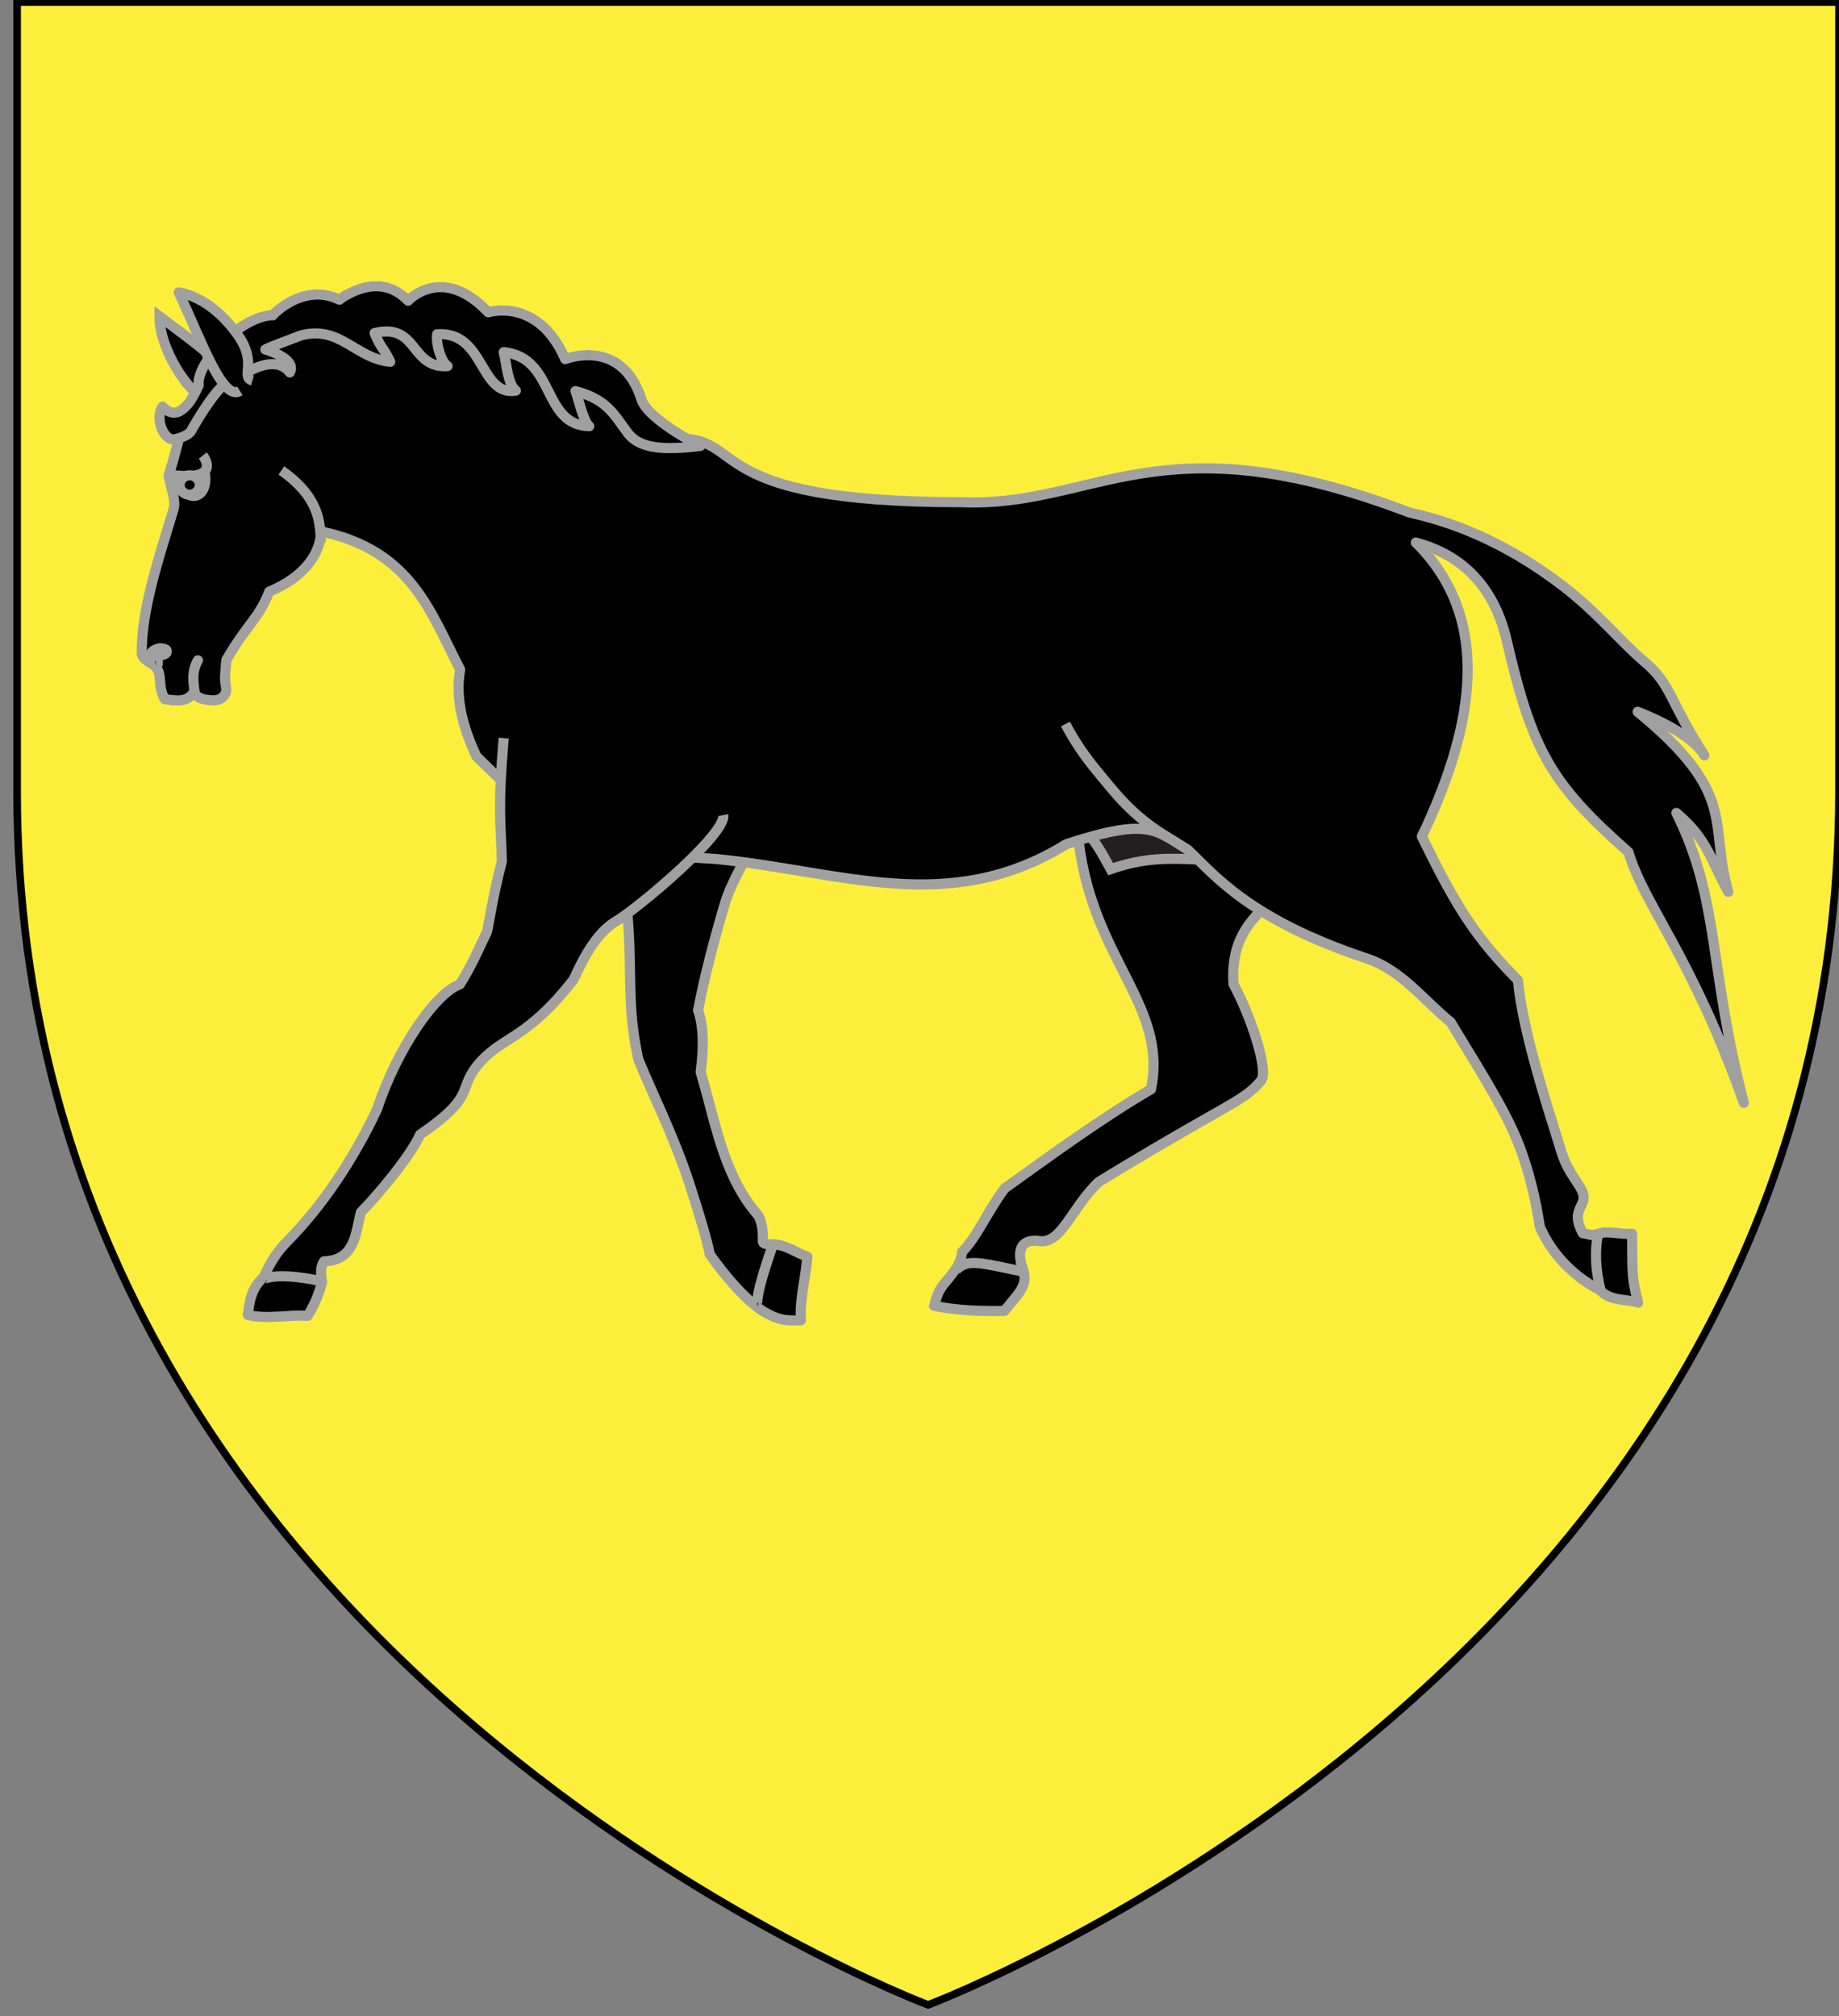 <?xml version="1.0" encoding="utf-8"?>
<!-- Generator: Adobe Illustrator 15.1.0, SVG Export Plug-In . SVG Version: 6.00 Build 0)  -->
<!DOCTYPE svg PUBLIC "-//W3C//DTD SVG 1.1//EN" "http://www.w3.org/Graphics/SVG/1.1/DTD/svg11.dtd">
<svg version="1.1" id="Layer_1" xmlns="http://www.w3.org/2000/svg" xmlns:xlink="http://www.w3.org/1999/xlink" x="0px" y="0px"
	 width="181.5px" height="199px" viewBox="0 0 181.5 199" enable-background="new 0 0 181.5 199" xml:space="preserve">
<rect x="0" y="0" width="181.5" height="199" fill="#808080" stroke="none"/>
<path id="path1411_10_" fill="#FCEF3C" stroke="#010101" stroke-width="0.75" d="M91.604,197.9c0,0-89.915-33.836-89.915-119.812
	c0-85.982,0-77.884,0-77.884H181.5v77.884C181.5,164.064,91.604,197.9,91.604,197.9z"/>
<g id="Cheval">
	<path id="Oreille_droite" stroke="#A0A0A0" d="M15.742,31.22c-0.044,4.008,4.579,10.251,6.568,8.393
		C24.463,37.602,21.497,35.539,15.742,31.22z"/>
	<g id="Anterieur_droit">
		<path id="path1307_1_" stroke="#A0A0A0" stroke-linejoin="round" d="M79.682,124.046c-0.197,2.46-0.749,3.959-0.642,6.276
			c-1.654,0.075-2.287-0.054-3.714-0.877c-2.351-1.513-4.841-5.01-5.282-5.645c-0.137-0.892-0.945-3.725-2.012-6.987
			c-1.544-4.726-3.824-9.225-5.031-12.247c-1.937-8.762,0.944-11.386-4.133-30.105c4.933,1.365,14.15-2.336,19.081-0.972
			c0.949,3.627-5.103,11.272-6.417,15.731c-1.072,3.631-2.043,7.349-2.633,10.512c0.534,1.499,0.589,3.657,0.25,6.078
			c1.491,5.005,2.24,10.236,5.69,14.173c0.298,0.525,0.494,1.305,0.446,2.518c-0.017,0.404,0.728,0.301,1.092,0.325
			C77.644,122.905,78.573,123.659,79.682,124.046z"/>
		<path id="path2274_1_" fill-opacity="0.75" stroke="#A0A0A0" d="M76.201,123.105c-1.943,5.568-1.408,5.835-1.407,5.834"/>
	</g>
	<g id="Posterieur_droit">
		<path id="path2182_1_" stroke="#A0A0A0" stroke-linejoin="round" d="M99.158,117.303c4.892-3.509,9.568-6.931,14.435-9.782
			c1.704-8.249-5.634-12.647-7.114-24.312c-1.642-5.079-0.526-6.431,1.72-8.611c3.935,2.559,17.527,6.896,21.46,9.458
			c-1.733,4.771-8.473,5.398-7.916,13.096c1.609,2.924,3.512,8.47,2.729,9.504c-1.776,2.146-3.24,2.192-16.03,10.008
			c-2.875,2.771-3.691,6.332-6.096,5.809c-1.997-0.094-1.875,1.541-1.307,3.052c0.391,1.511-0.679,2.286-1.902,3.872
			c-2.14,0.043-4.637-0.01-6.955-0.504c0.607-2.099,0.747-1.707,2.12-3.593c0.258-0.359,0.627-1.115,0.639-1.712
			C96.394,122.155,97.503,119.496,99.158,117.303z"/>
		<path id="path2292_1_" fill-opacity="0.75" stroke="#A0A0A0" d="M94.38,125.336c1.121-1.055,2.158-0.748,6.409,0.151"/>
	</g>
	<path id="path2322" fill-opacity="0.75" stroke="#A0A0A0" d="M144.34,54.558c-1.404-1.734-2.058-2.061-2.058-2.061"/>
	<path id="Sexe" fill="#231F20" stroke="#A0A0A0" d="M106.098,81.239c1.653,1.109,2.258,2.256,3.52,4.551
		c3.374-1.176,5.847-1.069,8.472-0.958c-0.492-1.966-0.762-4.525-0.762-4.525L106.098,81.239z"/>
	<path id="Contour_cheval" stroke="#A0A0A0" stroke-linejoin="round" d="M139.741,53.555c3.546,0.945,7.507,3.384,8.967,9.688
		c2.524,10.884,4.376,14.136,12.011,20.866c1.577,5.311,6.198,10.171,11.39,24.754c-3.524-13.59-2.335-19.902-6.656-28.616
		c3.146,2.662,3.362,4.653,5.124,7.79c-1.974-6.863,1.067-9.562-8.944-17.773c0,0,5.171,1.892,6.579,4.297
		c-3.48-5.398-3.208-6.961-5.92-9.248c-2.317-1.954-4.601-4.828-7.995-7.436c-6.019-4.625-11.319-6.423-15.163-7.278
		c-24.896-9.507-30.979-0.446-44.348-1.029c-25.98-0.01-20.849-6.508-28.199-6.292c-13.237-8.533-32.237-17.512-46.647-5.91
		c-2.058,3.656-1.971,5.454-3.299,9.547c0.13,0.969,0.762,2.447,0.489,3.343c-0.407,1.349-0.816,2.668-1.206,3.966
		c-1.045,3.517-1.904,6.861-1.942,10.106c-0.056,0.859,1.044,1.049,1.414,1.524c0.682,0.879,0.096,1.72,0.856,3.154
		c1.105,0.157,2.297,0.381,2.921-0.766c0.083,0.458,0.54,0.833,1.72,0.881c0.929,0.08,1.601-0.527,1.401-1.365
		c-0.172-0.829-0.035-1.4,0.043-2.605c2.085-3.602,3.213-4.101,4.239-6.755c3.608-1.49,5.104-3.931,5.099-5.941
		c8.997,1.869,10.814,8.057,13.738,13.631c-0.508,2.844,0.278,5.75,1.605,8.568c10.596,10.368,9.988,9.207,23.639,10.133
		c12.373,1.212,22.987,5.72,34.589-1.464c8.27-2.705,8.821-1.333,11.967,0.537c2.667,2.512,6.061,6.887,17.684,10.75
		c3.438,1.145,5.57,4.099,8.28,6.288c2.312,3.884,5.359,8.511,6.769,12.209c0.953,2.511,1.601,5.154,2.035,8.017
		c1.303,2.924,3.555,5.007,5.931,6.22c0.987,1.117,2.644,0.859,3.764,1.237c-0.746-2.818-0.515-3.511-0.606-6.815
		c-1.143,0.149-2.396-0.391-3.545,0.079c-0.402,0.164-0.873-0.069-1.311-0.116c-1.496-2.794,1.048-2.574-0.364-4.7
		c-1.473-2.223-1.462-2.389-2.251-4.966c-0.668-2.189-3.373-10.396-3.782-15.301c-4.109-4.156-6.021-7.085-9.485-14.197
		C145.835,71.046,147.062,60.799,139.741,53.555z"/>
	<path id="path2306_1_" fill-opacity="0.75" stroke="#A0A0A0" d="M157.67,122.065c-0.47,2.671,0.296,5.236,0.296,5.236"/>
	<path id="path2256_1_" fill-opacity="0.75" stroke="#A0A0A0" d="M105.154,71.467c0.748,1.44,1.756,3.014,3.118,4.649
		c1.783,2.138,3.397,4.382,7.027,6.569"/>
	<g id="Anterieur_gauche_1_">
		<path id="path1372_1_" stroke="#A0A0A0" stroke-linejoin="round" d="M49.71,72.859c-0.606,7.256-0.28,8.143-0.182,12.169
			c-0.905,3.489-1.397,6.796-1.456,6.921c-0.808,1.671-1.598,3.518-2.689,5.219c-2.41,0.85-6.209,6.376-8.178,12.332
			c-2.331,4.98-5.49,9.654-8.923,13.106c-1.198,1.205-1.834,2.524-2.247,3.451c-1.214,1.007-1.44,2.482-1.577,3.74
			c1.98,0.471,3.926-0.051,5.906,0.091c1.082-1.728,1.313-3.061,1.429-3.305c-0.185-1.062-0.107-1.683,0.192-2.083
			c3.053-0.084,3.114-2.777,3.629-4.834c1.692-1.704,4.996-5.683,5.842-7.666c5.895-4.039,3.446-4.438,6.022-7.253
			c2.249-2.459,4.595-2.258,9.092-8.003c0.232-0.299,1.708-4.325,4.203-5.792c2.194-1.292,10.954-8.664,10.609-10.496"/>
		<path id="path2266_1_" fill-opacity="0.75" stroke="#A0A0A0" d="M31.476,126.417c-4.443-0.919-5.6-0.126-5.6-0.045"/>
	</g>
	<path id="Criniere" stroke="#A0A0A0" stroke-linecap="round" stroke-linejoin="round" d="M29.699,33.109
		c3.881-1.021,5.362,2.269,8.815,2.604c-0.746-1.574-0.851-1.157-1.543-2.838c4.288-1.056,3.5,3.519,7.199,3.263
		c-0.668-0.446-1.175-2.294-1.022-3.145c4.708-0.323,4.154,6.159,7.762,5.566c-0.835-0.674-0.93-2.8-1.194-3.798
		c5.121,0.519,3.741,7.188,8.434,7.309c-0.582-0.418-1.157-3.091-1.355-3.463c3.148,0.828,3.802,2.332,5.171,4.144
		c1.219,1.611,3.703,1.672,7.143,1.271c-1.966-0.99-5.23-3.017-5.767-4.502c-1.954-6.314-7.562-4.072-7.562-4.072
		c-2.66-6.18-7.588-4.622-7.588-4.622c-4.573-4.816-7.917-1.142-7.917-1.142c-2.994-3.147-6.775-0.1-6.775-0.1
		c-3.877-1.881-7.118,2.089-6.562,1.522c-3.14,0.084-7.585,4.614-7.336,6.948c-0.487,1.021-0.923,1.896-1.712,2.444
		c-1.004,0.701-1.84-0.365-1.84-0.365c-0.745,1.025-0.037,3.213,1.075,3.253c0.378-0.07,1.456-0.35,1.732-0.85
		c0.644-1.167,3.22-5.482,4.029-4.717c0.624-0.634,4.11-3.153,5.714-1.058c0.755-1.376-2.415-2.266-2.415-2.266
		S26.27,34.387,29.699,33.109z"/>
	<g id="Oeil">
		<path id="path1311_1_" fill-opacity="0.75" stroke="#A0A0A0" d="M20.018,44.962c0,0,1.954,2.473-2.771,1.955
			c1.005,3.119,3.491,2.376,2.938-0.353"/>
		<path id="path2186_1_" stroke="#A0A0A0" stroke-linecap="round" stroke-linejoin="round" d="M17.729,47.965
			c0.05,0.527,0.533,0.915,1.083,0.864c0.547-0.05,0.952-0.521,0.904-1.048c-0.046-0.527-0.532-0.915-1.083-0.864
			C18.085,46.969,17.679,47.437,17.729,47.965L17.729,47.965z"/>
	</g>
	<path id="path1309_1_" fill-opacity="0.75" stroke="#A0A0A0" d="M31.659,53.56c-0.061-1.733,0.023-4.386-3.89-7.119"/>
	<path id="Naseau" fill-opacity="0.75" stroke="#A0A0A0" d="M15.425,65.657c0.375-0.058-0.09-0.63,0.217-0.838
		c0.249-0.164,0.957-0.194,0.794-0.626c-0.047-0.126-0.289-0.175-0.557-0.201c-0.367-0.038-1.751,0.515-0.604,1.33"/>
	<path id="path2359_1_" fill-opacity="0.75" stroke="#A0A0A0" stroke-linecap="round" d="M19.22,68.361
		c-0.104-0.864-0.368-1.942,0.31-3.188"/>
	<path id="Oreille_gauche" stroke="#A0A0A0" stroke-linejoin="round" d="M24.913,37.561c-1.211-0.34,0.527-1.713-1.422-4.468
		c-1.36-1.919-3.356-3.775-5.851-4.236c2.291,4.92,4.347,10.786,6.04,9.731"/>
</g>
</svg>
